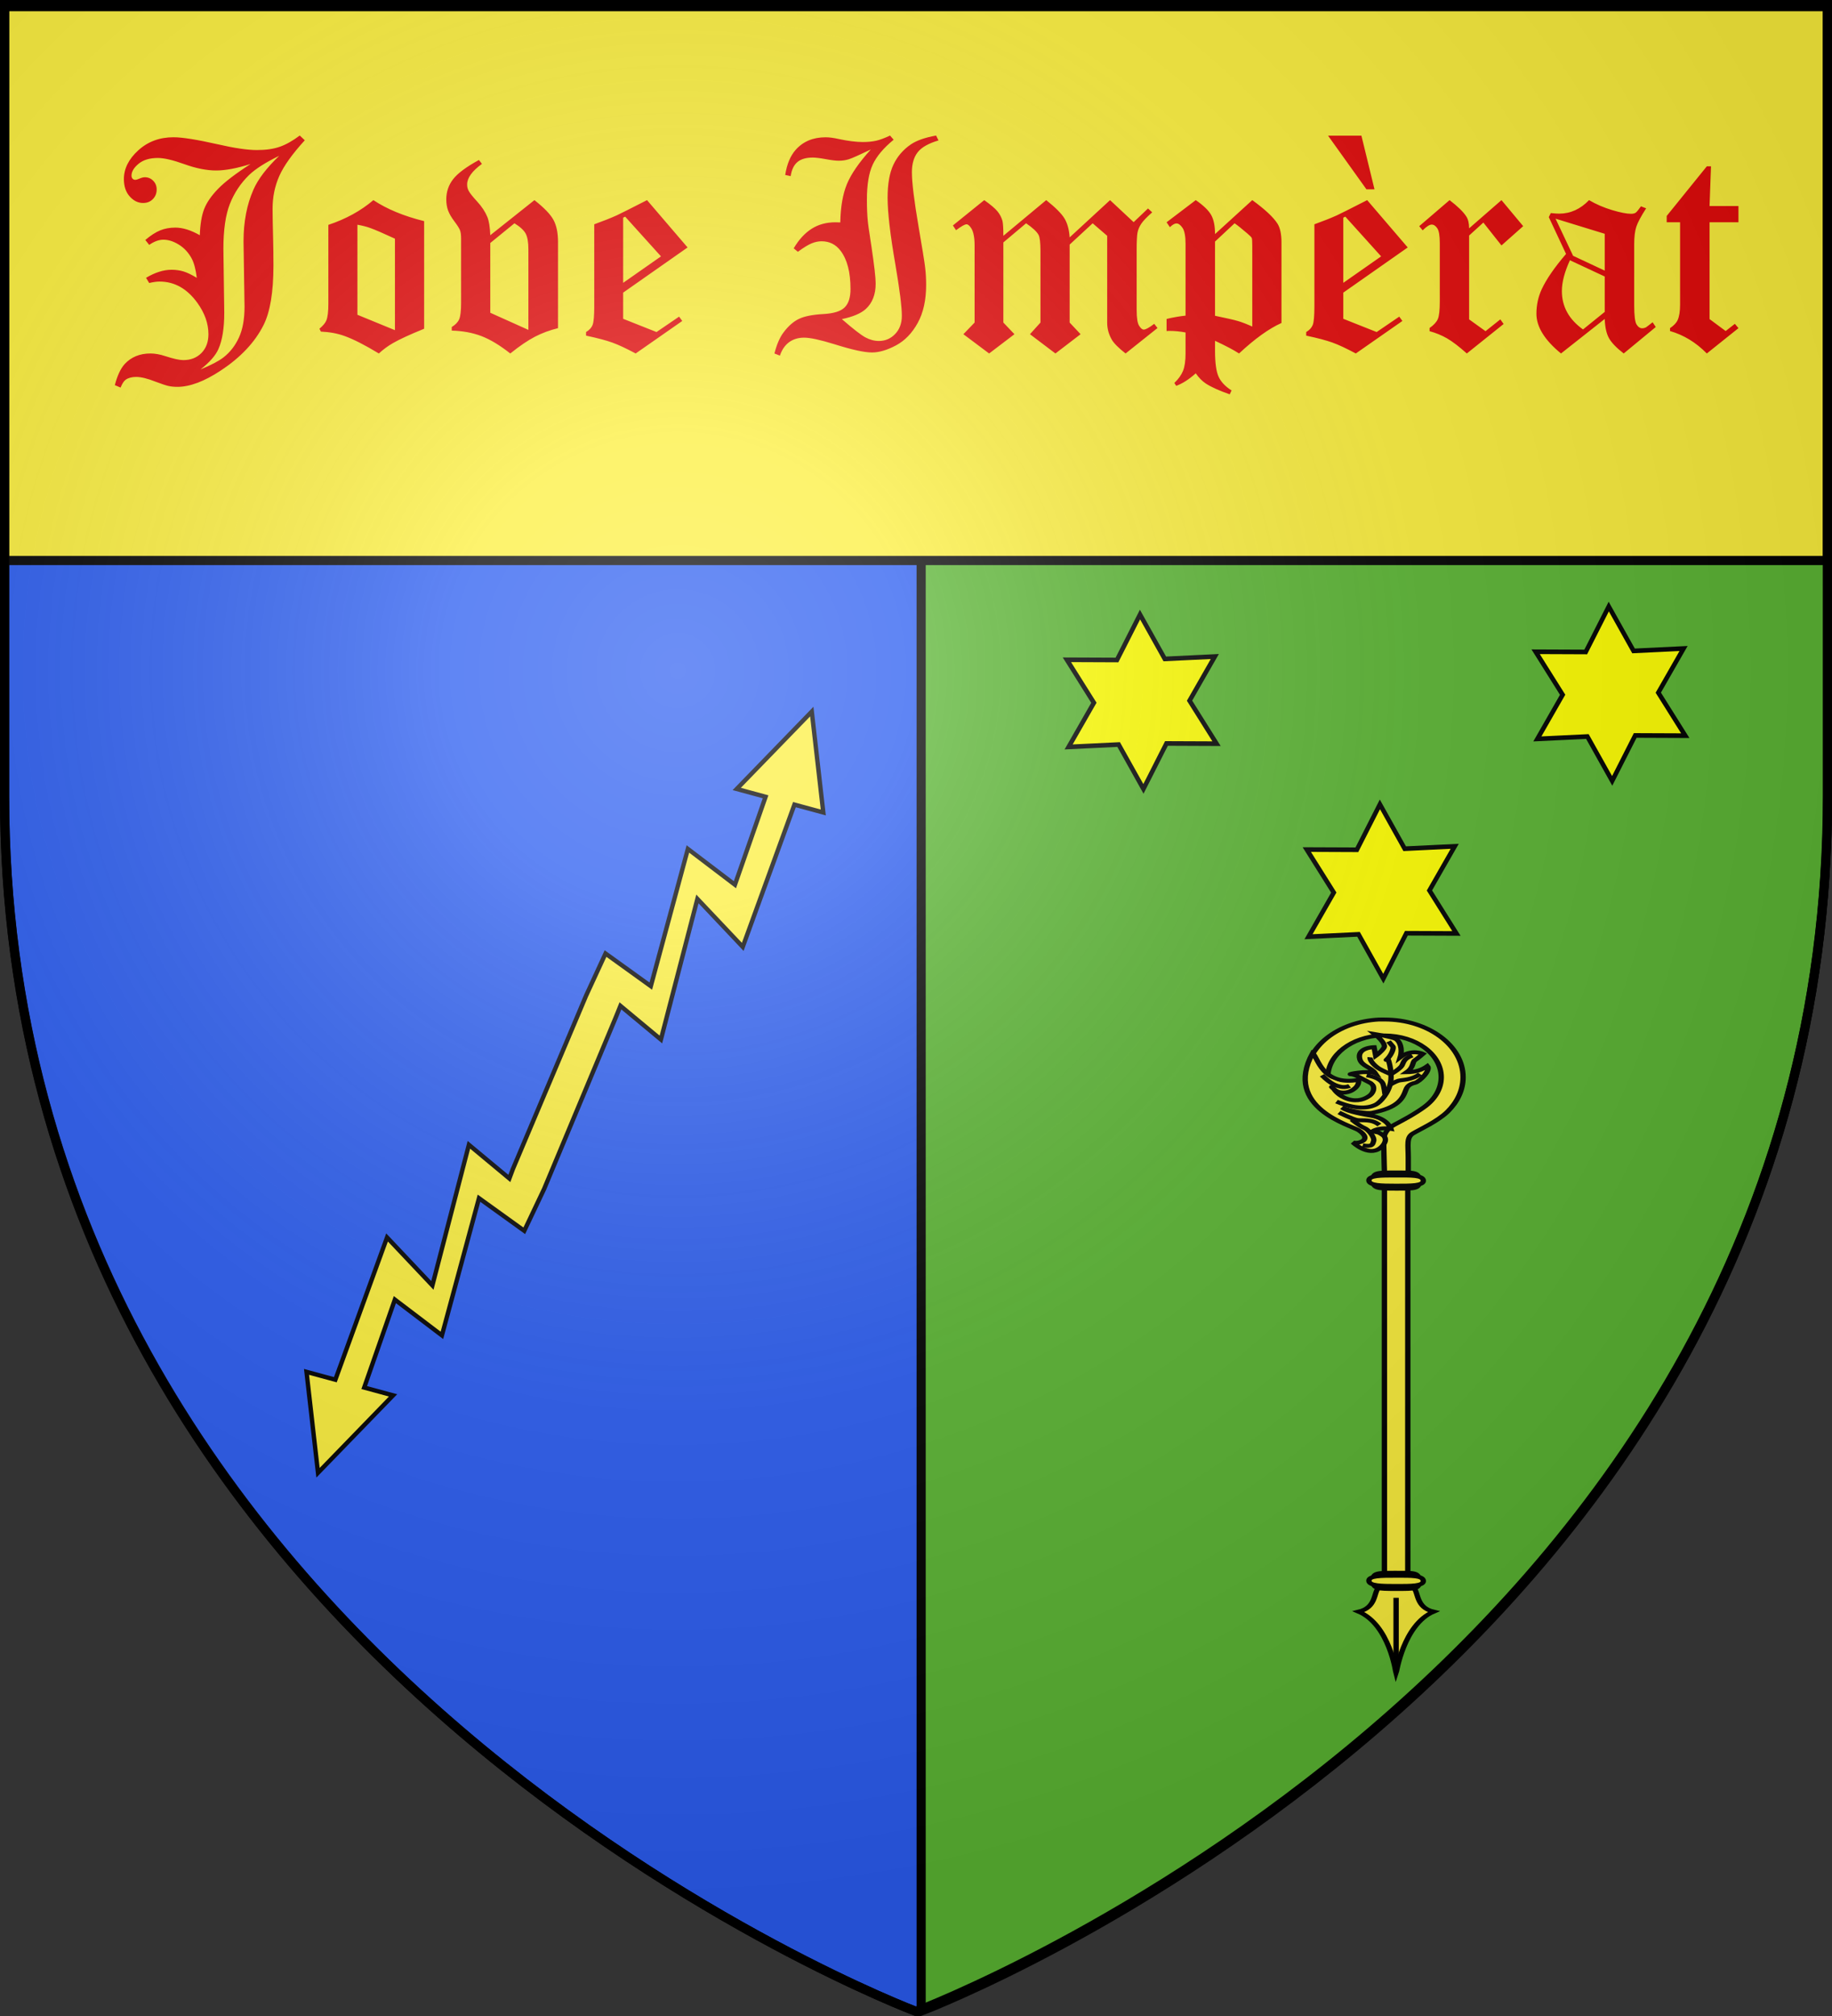 <?xml version="1.0" encoding="UTF-8" standalone="no"?>
<svg
   xmlns:dc="http://purl.org/dc/elements/1.1/"
   xmlns:cc="http://creativecommons.org/ns#"
   xmlns:rdf="http://www.w3.org/1999/02/22-rdf-syntax-ns#"
   xmlns:svg="http://www.w3.org/2000/svg"
   xmlns="http://www.w3.org/2000/svg"
   xmlns:xlink="http://www.w3.org/1999/xlink"
   xmlns:sodipodi="http://sodipodi.sourceforge.net/DTD/sodipodi-0.dtd"
   xmlns:inkscape="http://www.inkscape.org/namespaces/inkscape"
   height="660"
   width="600"
   version="1.0"
   id="svg2"
   sodipodi:version="0.32"
   inkscape:version="0.48.0 r9654"
   sodipodi:docname="Blason_ville_fr_Job_(Puy-de-Dôme).svg"
   inkscape:export-filename="/Users/olivier/Desktop/Blason Rouge/Blason_Vide_3D.png"
   inkscape:export-xdpi="144"
   inkscape:export-ydpi="144"
   inkscape:output_extension="org.inkscape.output.svg.inkscape">
  <rect width="100%" height="100%" fill="#333333" stroke="none"/>
  <sodipodi:namedview
     inkscape:window-height="1014"
     inkscape:window-width="1920"
     inkscape:pageshadow="2"
     inkscape:pageopacity="1"
     guidetolerance="10.0"
     gridtolerance="10.0"
     objecttolerance="10.0"
     borderopacity="1.0"
     bordercolor="#666666"
     pagecolor="#ffffff"
     id="base"
     showgrid="false"
     height="660px"
     inkscape:zoom="2.479871"
     inkscape:cx="300"
     inkscape:cy="491.29871"
     inkscape:window-x="-4"
     inkscape:window-y="-4"
     inkscape:current-layer="layer5"
     inkscape:window-maximized="1" />
  <desc
     id="desc4">Flag of Canton of Valais (Wallis)</desc>
  <defs
     id="defs6">
    <inkscape:perspective
       sodipodi:type="inkscape:persp3d"
       inkscape:vp_x="0 : 330 : 1"
       inkscape:vp_y="0 : 1000 : 0"
       inkscape:vp_z="600 : 330 : 1"
       inkscape:persp3d-origin="300 : 220 : 1"
       id="perspective2491" />
    <linearGradient
       id="linearGradient2893">
      <stop
         style="stop-color:white;stop-opacity:0.314;"
         offset="0"
         id="stop2895" />
      <stop
         id="stop2897"
         offset="0.19"
         style="stop-color:white;stop-opacity:0.251;" />
      <stop
         style="stop-color:#6b6b6b;stop-opacity:0.125;"
         offset="0.6"
         id="stop2901" />
      <stop
         style="stop-color:black;stop-opacity:0.125;"
         offset="1"
         id="stop2899" />
    </linearGradient>
    <linearGradient
       id="linearGradient2885">
      <stop
         id="stop2887"
         offset="0"
         style="stop-color:white;stop-opacity:1;" />
      <stop
         style="stop-color:white;stop-opacity:1;"
         offset="0.229"
         id="stop2891" />
      <stop
         id="stop2889"
         offset="1"
         style="stop-color:black;stop-opacity:1;" />
    </linearGradient>
    <linearGradient
       id="linearGradient2955">
      <stop
         id="stop2867"
         offset="0"
         style="stop-color:#fd0000;stop-opacity:1;" />
      <stop
         style="stop-color:#e77275;stop-opacity:0.659;"
         offset="0.5"
         id="stop2873" />
      <stop
         style="stop-color:black;stop-opacity:0.323;"
         offset="1"
         id="stop2959" />
    </linearGradient>
    <radialGradient
       inkscape:collect="always"
       xlink:href="#linearGradient2955"
       id="radialGradient2961"
       cx="225.524"
       cy="218.901"
       fx="225.524"
       fy="218.901"
       r="300"
       gradientTransform="matrix(-4.167939e-4,2.183,-1.884,-3.599562e-4,615.597,-289.121)"
       gradientUnits="userSpaceOnUse" />
    <polygon
       id="star"
       transform="scale(53,53)"
       points="0,-1 0.588,0.809 -0.951,-0.309 0.951,-0.309 -0.588,0.809 0,-1 " />
    <clipPath
       id="clip">
      <path
         d="M 0,-200 L 0,600 L 300,600 L 300,-200 L 0,-200 z"
         id="path10" />
    </clipPath>
    <radialGradient
       inkscape:collect="always"
       xlink:href="#linearGradient2955"
       id="radialGradient1911"
       gradientUnits="userSpaceOnUse"
       gradientTransform="matrix(-4.167939e-4,2.183,-1.884,-3.599562e-4,615.597,-289.121)"
       cx="225.524"
       cy="218.901"
       fx="225.524"
       fy="218.901"
       r="300" />
    <radialGradient
       inkscape:collect="always"
       xlink:href="#linearGradient2955"
       id="radialGradient2865"
       gradientUnits="userSpaceOnUse"
       gradientTransform="matrix(0,1.749,-1.593,-1.049767e-7,551.788,-191.29)"
       cx="225.524"
       cy="218.901"
       fx="225.524"
       fy="218.901"
       r="300" />
    <radialGradient
       inkscape:collect="always"
       xlink:href="#linearGradient2955"
       id="radialGradient2871"
       gradientUnits="userSpaceOnUse"
       gradientTransform="matrix(0,1.386,-1.323,-5.741131e-8,-158.082,-109.541)"
       cx="225.524"
       cy="218.901"
       fx="225.524"
       fy="218.901"
       r="300" />
    <radialGradient
       inkscape:collect="always"
       xlink:href="#linearGradient2893"
       id="radialGradient3163"
       gradientUnits="userSpaceOnUse"
       gradientTransform="matrix(1.353,0,0,1.349,-77.629,-85.747)"
       cx="221.445"
       cy="226.331"
       fx="221.445"
       fy="226.331"
       r="300" />
    <inkscape:perspective
       id="perspective2628"
       inkscape:persp3d-origin="372.04724 : 350.78739 : 1"
       inkscape:vp_z="744.09448 : 526.18109 : 1"
       inkscape:vp_y="0 : 1000 : 0"
       inkscape:vp_x="0 : 526.18109 : 1"
       sodipodi:type="inkscape:persp3d" />
    <inkscape:perspective
       id="perspective2748"
       inkscape:persp3d-origin="92.5 : 61.666667 : 1"
       inkscape:vp_z="185 : 92.5 : 1"
       inkscape:vp_y="0 : 1000 : 0"
       inkscape:vp_x="0 : 92.5 : 1"
       sodipodi:type="inkscape:persp3d" />
    <radialGradient
       gradientTransform="matrix(0,2.342,-2.291,0,562.913,1323.77)"
       gradientUnits="userSpaceOnUse"
       xlink:href="#linearGradient2955"
       id="radialGradient14758"
       fy="153.928"
       fx="-483.508"
       r="300"
       cy="153.928"
       cx="-483.508" />
    <radialGradient
       gradientTransform="matrix(0,2.342,-2.291,0,562.913,1323.77)"
       gradientUnits="userSpaceOnUse"
       xlink:href="#linearGradient2955"
       id="radialGradient13767"
       fy="153.928"
       fx="-483.508"
       r="300"
       cy="153.928"
       cx="-483.508" />
    <radialGradient
       gradientTransform="matrix(0,2.342,-2.291,0,562.913,1323.77)"
       gradientUnits="userSpaceOnUse"
       xlink:href="#linearGradient2955"
       id="radialGradient1357"
       fy="153.928"
       fx="-483.508"
       r="300"
       cy="153.928"
       cx="-483.508" />
    <radialGradient
       gradientTransform="matrix(-4.167939e-4,2.183,-1.884,-3.599562e-4,1395.597,-309.121)"
       gradientUnits="userSpaceOnUse"
       xlink:href="#linearGradient2955"
       id="radialGradient2866"
       fy="218.901"
       fx="225.524"
       r="300"
       cy="218.901"
       cx="225.524" />
    <clipPath
       id="clipPath2862">
      <path
         id="path2864"
         d="M 0,-200 L 0,600 L 300,600 L 300,-200 L 0,-200 z" />
    </clipPath>
    <polygon
       id="polygon2860"
       transform="scale(53,53)"
       points="0,-1 0.588,0.809 -0.951,-0.309 0.951,-0.309 -0.588,0.809 0,-1 " />
    <radialGradient
       gradientTransform="matrix(-4.167939e-4,2.183,-1.884,-3.599562e-4,615.597,-289.121)"
       gradientUnits="userSpaceOnUse"
       xlink:href="#linearGradient2955"
       id="radialGradient2858"
       fy="218.901"
       fx="225.524"
       r="300"
       cy="218.901"
       cx="225.524" />
    <linearGradient
       id="linearGradient2853">
      <stop
         id="stop2965"
         offset="0"
         style="stop-color:#ffffff;stop-opacity:0" />
      <stop
         id="stop2856"
         offset="1"
         style="stop-color:#000000;stop-opacity:0.646" />
    </linearGradient>
    <inkscape:perspective
       id="perspective2850"
       inkscape:persp3d-origin="75 : 50 : 1"
       inkscape:vp_z="150 : 75 : 1"
       inkscape:vp_y="0 : 1000 : 0"
       inkscape:vp_x="0 : 75 : 1"
       sodipodi:type="inkscape:persp3d" />
    <radialGradient
       gradientTransform="matrix(0,2.342,-2.291,0,562.913,1323.77)"
       gradientUnits="userSpaceOnUse"
       xlink:href="#linearGradient2955"
       id="radialGradient2987"
       fy="153.928"
       fx="-483.508"
       r="300"
       cy="153.928"
       cx="-483.508" />
    <radialGradient
       gradientTransform="matrix(0,2.342,-2.291,0,562.913,1323.77)"
       gradientUnits="userSpaceOnUse"
       xlink:href="#linearGradient2955"
       id="radialGradient2985"
       fy="153.928"
       fx="-483.508"
       r="300"
       cy="153.928"
       cx="-483.508" />
    <radialGradient
       gradientTransform="matrix(0,2.342,-2.291,0,562.913,1323.77)"
       gradientUnits="userSpaceOnUse"
       xlink:href="#linearGradient2955"
       id="radialGradient2983"
       fy="153.928"
       fx="-483.508"
       r="300"
       cy="153.928"
       cx="-483.508" />
    <radialGradient
       gradientTransform="matrix(-4.167939e-4,2.183,-1.884,-3.599562e-4,1395.597,-309.121)"
       gradientUnits="userSpaceOnUse"
       xlink:href="#linearGradient2955"
       id="radialGradient2981"
       fy="218.901"
       fx="225.524"
       r="300"
       cy="218.901"
       cx="225.524" />
    <clipPath
       id="clipPath2977">
      <path
         id="path2979"
         d="M 0,-200 L 0,600 L 300,600 L 300,-200 L 0,-200 z" />
    </clipPath>
    <polygon
       id="polygon2975"
       transform="scale(53,53)"
       points="0,-1 0.588,0.809 -0.951,-0.309 0.951,-0.309 -0.588,0.809 0,-1 " />
    <radialGradient
       gradientTransform="matrix(-4.167939e-4,2.183,-1.884,-3.599562e-4,615.597,-289.121)"
       gradientUnits="userSpaceOnUse"
       xlink:href="#linearGradient2955"
       id="radialGradient2973"
       fy="218.901"
       fx="225.524"
       r="300"
       cy="218.901"
       cx="225.524" />
    <linearGradient
       id="linearGradient2967">
      <stop
         id="stop2969"
         offset="0"
         style="stop-color:#ffffff;stop-opacity:0" />
      <stop
         id="stop2971"
         offset="1"
         style="stop-color:#000000;stop-opacity:0.646" />
    </linearGradient>
    <inkscape:perspective
       id="perspective2964"
       inkscape:persp3d-origin="75 : 50 : 1"
       inkscape:vp_z="150 : 75 : 1"
       inkscape:vp_y="0 : 1000 : 0"
       inkscape:vp_x="0 : 75 : 1"
       sodipodi:type="inkscape:persp3d" />
    <inkscape:perspective
       id="perspective2959"
       inkscape:persp3d-origin="372.04724 : 350.78739 : 1"
       inkscape:vp_z="744.09448 : 526.18109 : 1"
       inkscape:vp_y="0 : 1000 : 0"
       inkscape:vp_x="0 : 526.18109 : 1"
       sodipodi:type="inkscape:persp3d" />
    <radialGradient
       r="300"
       fy="218.901"
       fx="225.524"
       cy="218.901"
       cx="225.524"
       gradientTransform="matrix(0,1.386,-1.323,-5.741131e-8,-158.082,-109.541)"
       gradientUnits="userSpaceOnUse"
       id="radialGradient2871-8"
       xlink:href="#linearGradient2955-3"
       inkscape:collect="always" />
    <radialGradient
       r="300"
       fy="218.901"
       fx="225.524"
       cy="218.901"
       cx="225.524"
       gradientTransform="matrix(0,1.749,-1.593,-1.049767e-7,551.788,-191.29)"
       gradientUnits="userSpaceOnUse"
       id="radialGradient2865-1"
       xlink:href="#linearGradient2955-3"
       inkscape:collect="always" />
    <radialGradient
       r="300"
       fy="218.901"
       fx="225.524"
       cy="218.901"
       cx="225.524"
       gradientTransform="matrix(-4.167939e-4,2.183,-1.884,-3.599562e-4,615.597,-289.121)"
       gradientUnits="userSpaceOnUse"
       id="radialGradient1911-6"
       xlink:href="#linearGradient2955-3"
       inkscape:collect="always" />
    <clipPath
       id="clip-5">
      <path
         id="path10-7"
         d="M 0,-200 L 0,600 L 300,600 L 300,-200 L 0,-200 z " />
    </clipPath>
    <polygon
       points="0,-1 0.588,0.809 -0.951,-0.309 0.951,-0.309 -0.588,0.809 0,-1 "
       transform="scale(53,53)"
       id="star-8" />
    <radialGradient
       gradientUnits="userSpaceOnUse"
       gradientTransform="matrix(-4.167939e-4,2.183,-1.884,-3.599562e-4,615.597,-289.121)"
       r="300"
       fy="218.901"
       fx="225.524"
       cy="218.901"
       cx="225.524"
       id="radialGradient2961-6"
       xlink:href="#linearGradient2955-3"
       inkscape:collect="always" />
    <linearGradient
       id="linearGradient2955-3">
      <stop
         style="stop-color:#fd0000;stop-opacity:1;"
         offset="0"
         id="stop2867-2" />
      <stop
         id="stop2873-2"
         offset="0.5"
         style="stop-color:#e77275;stop-opacity:0.659;" />
      <stop
         id="stop2959-1"
         offset="1"
         style="stop-color:black;stop-opacity:0.323;" />
    </linearGradient>
    <linearGradient
       id="linearGradient2885-6">
      <stop
         style="stop-color:white;stop-opacity:1;"
         offset="0"
         id="stop2887-1" />
      <stop
         id="stop2891-4"
         offset="0.229"
         style="stop-color:white;stop-opacity:1;" />
      <stop
         style="stop-color:black;stop-opacity:1;"
         offset="1"
         id="stop2889-2" />
    </linearGradient>
    <linearGradient
       id="linearGradient2893-1">
      <stop
         id="stop2895-1"
         offset="0"
         style="stop-color:white;stop-opacity:0.314;" />
      <stop
         style="stop-color:white;stop-opacity:0.251;"
         offset="0.19"
         id="stop2897-5" />
      <stop
         id="stop2901-2"
         offset="0.6"
         style="stop-color:#6b6b6b;stop-opacity:0.125;" />
      <stop
         id="stop2899-7"
         offset="1"
         style="stop-color:black;stop-opacity:0.125;" />
    </linearGradient>
    <inkscape:perspective
       id="perspective11117"
       inkscape:persp3d-origin="300 : 220 : 1"
       inkscape:vp_z="600 : 330 : 1"
       inkscape:vp_y="0 : 1000 : 0"
       inkscape:vp_x="0 : 330 : 1"
       sodipodi:type="inkscape:persp3d" />
    <inkscape:perspective
       sodipodi:type="inkscape:persp3d"
       inkscape:vp_x="0 : 0.5 : 1"
       inkscape:vp_y="0 : 1000 : 0"
       inkscape:vp_z="1 : 0.5 : 1"
       inkscape:persp3d-origin="0.5 : 0.33333333 : 1"
       id="perspective7814" />
    <inkscape:perspective
       id="perspective2969"
       inkscape:persp3d-origin="372.04724 : 350.78739 : 1"
       inkscape:vp_z="744.09448 : 526.18109 : 1"
       inkscape:vp_y="0 : 1000 : 0"
       inkscape:vp_x="0 : 526.18109 : 1"
       sodipodi:type="inkscape:persp3d" />
    <radialGradient
       gradientTransform="matrix(0,2.342,-2.291,0,562.913,1323.77)"
       gradientUnits="userSpaceOnUse"
       xlink:href="#linearGradient2955-1"
       id="radialGradient14758-4"
       fy="153.928"
       fx="-483.508"
       r="300"
       cy="153.928"
       cx="-483.508" />
    <radialGradient
       gradientTransform="matrix(0,2.342,-2.291,0,562.913,1323.77)"
       gradientUnits="userSpaceOnUse"
       xlink:href="#linearGradient2955-1"
       id="radialGradient13767-7"
       fy="153.928"
       fx="-483.508"
       r="300"
       cy="153.928"
       cx="-483.508" />
    <radialGradient
       gradientTransform="matrix(0,2.342,-2.291,0,562.913,1323.77)"
       gradientUnits="userSpaceOnUse"
       xlink:href="#linearGradient2955-1"
       id="radialGradient1357-8"
       fy="153.928"
       fx="-483.508"
       r="300"
       cy="153.928"
       cx="-483.508" />
    <radialGradient
       gradientTransform="matrix(-4.167939e-4,2.183,-1.884,-3.599562e-4,1395.597,-309.121)"
       gradientUnits="userSpaceOnUse"
       xlink:href="#linearGradient2955-1"
       id="radialGradient1911-3"
       fy="218.901"
       fx="225.524"
       r="300"
       cy="218.901"
       cx="225.524" />
    <clipPath
       id="clip-1">
      <path
         id="path10-1"
         d="M 0,-200 L 0,600 L 300,600 L 300,-200 L 0,-200 z " />
    </clipPath>
    <polygon
       id="star-4"
       transform="scale(53,53)"
       points="0,-1 0.588,0.809 -0.951,-0.309 0.951,-0.309 -0.588,0.809 0,-1 " />
    <radialGradient
       gradientTransform="matrix(-4.167939e-4,2.183,-1.884,-3.599562e-4,615.597,-289.121)"
       gradientUnits="userSpaceOnUse"
       xlink:href="#linearGradient2955-1"
       id="radialGradient2961-3"
       fy="218.901"
       fx="225.524"
       r="300"
       cy="218.901"
       cx="225.524" />
    <linearGradient
       id="linearGradient2955-1">
      <stop
         id="stop2965-2"
         offset="0"
         style="stop-color:#ffffff;stop-opacity:0" />
      <stop
         id="stop2959-3"
         offset="1"
         style="stop-color:#000000;stop-opacity:0.646" />
    </linearGradient>
    <radialGradient
       r="300"
       fy="218.901"
       fx="225.524"
       cy="218.901"
       cx="225.524"
       gradientTransform="matrix(0,1.386,-1.323,-5.741131e-8,-158.082,-109.541)"
       gradientUnits="userSpaceOnUse"
       id="radialGradient2871-2"
       xlink:href="#linearGradient2955-7"
       inkscape:collect="always" />
    <radialGradient
       r="300"
       fy="218.901"
       fx="225.524"
       cy="218.901"
       cx="225.524"
       gradientTransform="matrix(0,1.749,-1.593,-1.049767e-7,551.788,-191.29)"
       gradientUnits="userSpaceOnUse"
       id="radialGradient2865-0"
       xlink:href="#linearGradient2955-7"
       inkscape:collect="always" />
    <radialGradient
       r="300"
       fy="218.901"
       fx="225.524"
       cy="218.901"
       cx="225.524"
       gradientTransform="matrix(-4.167939e-4,2.183,-1.884,-3.599562e-4,615.597,-289.121)"
       gradientUnits="userSpaceOnUse"
       id="radialGradient1911-65"
       xlink:href="#linearGradient2955-7"
       inkscape:collect="always" />
    <clipPath
       id="clip-19">
      <path
         id="path10-8"
         d="M 0,-200 L 0,600 L 300,600 L 300,-200 L 0,-200 z " />
    </clipPath>
    <polygon
       points="0,-1 0.588,0.809 -0.951,-0.309 0.951,-0.309 -0.588,0.809 0,-1 "
       transform="scale(53,53)"
       id="star-3" />
    <radialGradient
       gradientUnits="userSpaceOnUse"
       gradientTransform="matrix(-4.167939e-4,2.183,-1.884,-3.599562e-4,615.597,-289.121)"
       r="300"
       fy="218.901"
       fx="225.524"
       cy="218.901"
       cx="225.524"
       id="radialGradient2961-9"
       xlink:href="#linearGradient2955-7"
       inkscape:collect="always" />
    <linearGradient
       id="linearGradient2955-7">
      <stop
         style="stop-color:#fd0000;stop-opacity:1;"
         offset="0"
         id="stop2867-4" />
      <stop
         id="stop2873-27"
         offset="0.5"
         style="stop-color:#e77275;stop-opacity:0.659;" />
      <stop
         id="stop2959-7"
         offset="1"
         style="stop-color:black;stop-opacity:0.323;" />
    </linearGradient>
    <linearGradient
       id="linearGradient2885-4">
      <stop
         style="stop-color:white;stop-opacity:1;"
         offset="0"
         id="stop2887-11" />
      <stop
         id="stop2891-3"
         offset="0.229"
         style="stop-color:white;stop-opacity:1;" />
      <stop
         style="stop-color:black;stop-opacity:1;"
         offset="1"
         id="stop2889-8" />
    </linearGradient>
    <linearGradient
       id="linearGradient2893-4">
      <stop
         id="stop2895-3"
         offset="0"
         style="stop-color:white;stop-opacity:0.314;" />
      <stop
         style="stop-color:white;stop-opacity:0.251;"
         offset="0.19"
         id="stop2897-1" />
      <stop
         id="stop2901-23"
         offset="0.6"
         style="stop-color:#6b6b6b;stop-opacity:0.125;" />
      <stop
         id="stop2899-3"
         offset="1"
         style="stop-color:black;stop-opacity:0.125;" />
    </linearGradient>
    <inkscape:perspective
       id="perspective11117-5"
       inkscape:persp3d-origin="300 : 220 : 1"
       inkscape:vp_z="600 : 330 : 1"
       inkscape:vp_y="0 : 1000 : 0"
       inkscape:vp_x="0 : 330 : 1"
       sodipodi:type="inkscape:persp3d" />
    <linearGradient
       id="linearGradient2531">
      <stop
         style="stop-color: white; stop-opacity: 0.314;"
         offset="0"
         id="stop2533" />
      <stop
         style="stop-color: white; stop-opacity: 0.251;"
         offset="0.19"
         id="stop2535" />
      <stop
         style="stop-color: rgb(107, 107, 107); stop-opacity: 0.125;"
         offset="0.6"
         id="stop2537" />
      <stop
         style="stop-color: black; stop-opacity: 0.125;"
         offset="1"
         id="stop2539" />
    </linearGradient>
    <linearGradient
       id="linearGradient2541">
      <stop
         style="stop-color: white; stop-opacity: 1;"
         offset="0"
         id="stop2543" />
      <stop
         style="stop-color: white; stop-opacity: 1;"
         offset="0.229"
         id="stop2545" />
      <stop
         style="stop-color: black; stop-opacity: 1;"
         offset="1"
         id="stop2547" />
    </linearGradient>
    <linearGradient
       id="linearGradient2549">
      <stop
         style="stop-color: rgb(253, 0, 0); stop-opacity: 1;"
         offset="0"
         id="stop2551" />
      <stop
         style="stop-color: rgb(231, 114, 117); stop-opacity: 0.659;"
         offset="0.5"
         id="stop2553" />
      <stop
         style="stop-color: black; stop-opacity: 0.323;"
         offset="1"
         id="stop2555" />
    </linearGradient>
    <radialGradient
       cx="225.524"
       cy="218.901"
       r="300"
       fx="225.524"
       fy="218.901"
       id="radialGradient2557"
       xlink:href="#linearGradient2955-34"
       gradientUnits="userSpaceOnUse"
       gradientTransform="matrix(-4.16794e-4,2.183,-1.884,-3.59956e-4,615.597,-289.121)" />
    <polygon
       points="-0.951,-0.309 0.951,-0.309 -0.588,0.809 0,-1 0,-1 0.588,0.809 "
       transform="scale(53,53)"
       id="polygon2559" />
    <clipPath
       id="clipPath2561">
      <path
         inkscape:connector-curvature="0"
         d="m 0,-200 0,800 300,0 0,-800 -300,0 z"
         id="path2563" />
    </clipPath>
    <radialGradient
       cx="225.524"
       cy="218.901"
       r="300"
       fx="225.524"
       fy="218.901"
       id="radialGradient2565"
       xlink:href="#linearGradient2955-34"
       gradientUnits="userSpaceOnUse"
       gradientTransform="matrix(-4.16794e-4,2.183,-1.884,-3.59956e-4,615.597,-289.121)" />
    <radialGradient
       cx="225.524"
       cy="218.901"
       r="300"
       fx="225.524"
       fy="218.901"
       id="radialGradient2567"
       xlink:href="#linearGradient2955-34"
       gradientUnits="userSpaceOnUse"
       gradientTransform="matrix(0,1.749,-1.593,-1.04977e-7,551.788,-191.29)" />
    <radialGradient
       cx="225.524"
       cy="218.901"
       r="300"
       fx="225.524"
       fy="218.901"
       id="radialGradient2569"
       xlink:href="#linearGradient2955-34"
       gradientUnits="userSpaceOnUse"
       gradientTransform="matrix(0,1.386,-1.323,-5.74113e-8,-158.082,-109.541)" />
    <linearGradient
       id="linearGradient2335">
      <stop
         style="stop-color: white; stop-opacity: 0.314;"
         offset="0"
         id="stop2337" />
      <stop
         id="stop2339"
         offset="0.19"
         style="stop-color: white; stop-opacity: 0.251;" />
      <stop
         style="stop-color: rgb(107, 107, 107); stop-opacity: 0.125;"
         offset="0.6"
         id="stop2341" />
      <stop
         style="stop-color: black; stop-opacity: 0.125;"
         offset="1"
         id="stop2343" />
    </linearGradient>
    <linearGradient
       id="linearGradient2345">
      <stop
         id="stop2347"
         offset="0"
         style="stop-color: white; stop-opacity: 1;" />
      <stop
         style="stop-color: white; stop-opacity: 1;"
         offset="0.229"
         id="stop2349" />
      <stop
         id="stop2351"
         offset="1"
         style="stop-color: black; stop-opacity: 1;" />
    </linearGradient>
    <linearGradient
       id="linearGradient2353">
      <stop
         id="stop2355"
         offset="0"
         style="stop-color: rgb(253, 0, 0); stop-opacity: 1;" />
      <stop
         style="stop-color: rgb(231, 114, 117); stop-opacity: 0.659;"
         offset="0.5"
         id="stop2357" />
      <stop
         style="stop-color: black; stop-opacity: 0.323;"
         offset="1"
         id="stop2359" />
    </linearGradient>
    <radialGradient
       inkscape:collect="always"
       xlink:href="#linearGradient2955-34"
       id="radialGradient2361"
       cx="225.524"
       cy="218.901"
       fx="225.524"
       fy="218.901"
       r="300"
       gradientTransform="matrix(-4.16794e-4,2.183,-1.884,-3.59956e-4,615.597,-289.121)"
       gradientUnits="userSpaceOnUse" />
    <polygon
       id="polygon2363"
       transform="scale(53,53)"
       points="-0.951,-0.309 0.951,-0.309 -0.588,0.809 0,-1 0,-1 0.588,0.809 " />
    <clipPath
       id="clipPath2365">
      <path
         inkscape:connector-curvature="0"
         d="m 0,-200 0,800 300,0 0,-800 -300,0 z"
         id="path2367" />
    </clipPath>
    <radialGradient
       inkscape:collect="always"
       xlink:href="#linearGradient2955-34"
       id="radialGradient2369"
       gradientUnits="userSpaceOnUse"
       gradientTransform="matrix(-4.16794e-4,2.183,-1.884,-3.59956e-4,615.597,-289.121)"
       cx="225.524"
       cy="218.901"
       fx="225.524"
       fy="218.901"
       r="300" />
    <radialGradient
       inkscape:collect="always"
       xlink:href="#linearGradient2955-34"
       id="radialGradient2371"
       gradientUnits="userSpaceOnUse"
       gradientTransform="matrix(0,1.749,-1.593,-1.04977e-7,551.788,-191.29)"
       cx="225.524"
       cy="218.901"
       fx="225.524"
       fy="218.901"
       r="300" />
    <radialGradient
       inkscape:collect="always"
       xlink:href="#linearGradient2955-34"
       id="radialGradient2373"
       gradientUnits="userSpaceOnUse"
       gradientTransform="matrix(0,1.386,-1.323,-5.74113e-8,-158.082,-109.541)"
       cx="225.524"
       cy="218.901"
       fx="225.524"
       fy="218.901"
       r="300" />
    <radialGradient
       inkscape:collect="always"
       xlink:href="#linearGradient2893-5"
       id="radialGradient2375"
       gradientUnits="userSpaceOnUse"
       gradientTransform="matrix(1.353,0,0,1.349,-77.629,-85.747)"
       cx="221.445"
       cy="226.331"
       fx="221.445"
       fy="226.331"
       r="300" />
    <radialGradient
       r="300"
       fy="226.331"
       fx="221.445"
       cy="226.331"
       cx="221.445"
       gradientTransform="matrix(1.353,0,0,1.349,-77.629,-85.747)"
       gradientUnits="userSpaceOnUse"
       id="radialGradient3163-9"
       xlink:href="#linearGradient2893-5"
       inkscape:collect="always" />
    <radialGradient
       r="300"
       fy="218.901"
       fx="225.524"
       cy="218.901"
       cx="225.524"
       gradientTransform="matrix(0,1.386,-1.323,-5.74113e-8,-158.082,-109.541)"
       gradientUnits="userSpaceOnUse"
       id="radialGradient2871-82"
       xlink:href="#linearGradient2955-34"
       inkscape:collect="always" />
    <radialGradient
       r="300"
       fy="218.901"
       fx="225.524"
       cy="218.901"
       cx="225.524"
       gradientTransform="matrix(0,1.749,-1.593,-1.04977e-7,551.788,-191.29)"
       gradientUnits="userSpaceOnUse"
       id="radialGradient2865-8"
       xlink:href="#linearGradient2955-34"
       inkscape:collect="always" />
    <radialGradient
       r="300"
       fy="218.901"
       fx="225.524"
       cy="218.901"
       cx="225.524"
       gradientTransform="matrix(-4.16794e-4,2.183,-1.884,-3.59956e-4,615.597,-289.121)"
       gradientUnits="userSpaceOnUse"
       id="radialGradient1911-37"
       xlink:href="#linearGradient2955-34"
       inkscape:collect="always" />
    <clipPath
       id="clip-9">
      <path
         inkscape:connector-curvature="0"
         id="path10-6"
         d="m 0,-200 0,800 300,0 0,-800 -300,0 z" />
    </clipPath>
    <polygon
       points="-0.951,-0.309 0.951,-0.309 -0.588,0.809 0,-1 0,-1 0.588,0.809 "
       transform="scale(53,53)"
       id="star-84" />
    <radialGradient
       gradientUnits="userSpaceOnUse"
       gradientTransform="matrix(-4.16794e-4,2.183,-1.884,-3.59956e-4,615.597,-289.121)"
       r="300"
       fy="218.901"
       fx="225.524"
       cy="218.901"
       cx="225.524"
       id="radialGradient2961-61"
       xlink:href="#linearGradient2955-34"
       inkscape:collect="always" />
    <linearGradient
       id="linearGradient2955-34">
      <stop
         style="stop-color: rgb(253, 0, 0); stop-opacity: 1;"
         offset="0"
         id="stop2867-46" />
      <stop
         id="stop2873-0"
         offset="0.5"
         style="stop-color: rgb(231, 114, 117); stop-opacity: 0.659;" />
      <stop
         id="stop2959-6"
         offset="1"
         style="stop-color: black; stop-opacity: 0.323;" />
    </linearGradient>
    <linearGradient
       id="linearGradient2885-61">
      <stop
         style="stop-color: white; stop-opacity: 1;"
         offset="0"
         id="stop2887-3" />
      <stop
         id="stop2891-8"
         offset="0.229"
         style="stop-color: white; stop-opacity: 1;" />
      <stop
         style="stop-color: black; stop-opacity: 1;"
         offset="1"
         id="stop2889-9" />
    </linearGradient>
    <linearGradient
       id="linearGradient2893-5">
      <stop
         id="stop2895-0"
         offset="0"
         style="stop-color: white; stop-opacity: 0.314;" />
      <stop
         style="stop-color: white; stop-opacity: 0.251;"
         offset="0.19"
         id="stop2897-9" />
      <stop
         id="stop2901-0"
         offset="0.6"
         style="stop-color: rgb(107, 107, 107); stop-opacity: 0.125;" />
      <stop
         id="stop2899-0"
         offset="1"
         style="stop-color: black; stop-opacity: 0.125;" />
    </linearGradient>
    <inkscape:perspective
       id="perspective12476"
       inkscape:persp3d-origin="300 : 220 : 1"
       inkscape:vp_z="600 : 330 : 1"
       inkscape:vp_y="0 : 1000 : 0"
       inkscape:vp_x="0 : 330 : 1"
       sodipodi:type="inkscape:persp3d" />
    <inkscape:perspective
       id="perspective2908"
       inkscape:persp3d-origin="372.04724 : 350.78739 : 1"
       inkscape:vp_z="744.09448 : 526.18109 : 1"
       inkscape:vp_y="0 : 1000 : 0"
       inkscape:vp_x="0 : 526.18109 : 1"
       sodipodi:type="inkscape:persp3d" />
  </defs>
  <g
     inkscape:groupmode="layer"
     id="layer3"
     inkscape:label="Fond écu"
     style="display:inline">
    <path
       id="path2855"
       style="opacity:0.99;fill:#2b5df2;fill-opacity:1;fill-rule:evenodd;stroke:#000000;stroke-width:3.002;stroke-miterlimit:4;stroke-opacity:1;stroke-dasharray:none"
       d="m 300,658.499 c 0,0 298.499,-112.436 298.499,-398.181 0,-285.745 0,-258.818 0,-258.818 l -596.998,0 0,258.818 C 1.501,546.063 300,658.499 300,658.499 z"
       sodipodi:nodetypes="cccccc"
       inkscape:connector-curvature="0" />
  </g>
  <g
     inkscape:groupmode="layer"
     id="layer5"
     inkscape:label="parti">
    <g
       style="fill:#5ab532;stroke:#000000;stroke-width:3.005;stroke-miterlimit:4;stroke-opacity:1;stroke-dasharray:none;display:inline"
       id="g2632"
       inkscape:label="Calque 1"
       transform="matrix(-0.995,0,0,1.001,796.957,-177.217)">
      <path
         id="path2510"
         d="m 199.384,178.518 0,258.562 c -1e-5,284.76 296.936,397.144 298.375,397.688 l 0,-656.25 -298.375,0 z"
         style="fill:#5ab532;fill-opacity:1;fill-rule:evenodd;stroke:#000000;stroke-width:3.005;stroke-linecap:butt;stroke-linejoin:miter;stroke-miterlimit:4;stroke-opacity:1;stroke-dasharray:none;display:inline"
         inkscape:connector-curvature="0" />
    </g>
    <rect
       y="1.5"
       x="1.5"
       height="182"
       width="597"
       id="rect2230"
       style="fill:#fcef3c;fill-opacity:1;fill-rule:nonzero;stroke:#000000;stroke-width:3;stroke-miterlimit:4;stroke-opacity:1;stroke-dasharray:none;display:inline" />
    <path
       style="fill:#fcef3c;fill-rule:evenodd;stroke:#000000;stroke-width:1.428;stroke-linecap:butt;stroke-linejoin:miter;stroke-miterlimit:4;stroke-opacity:1;stroke-dasharray:none;display:inline"
       d="m 178.195,389.264 -6.493,13.675 -14.829,-10.67 -12.142,44.907 -15.409,-11.705 -10.04,28.784 9.448,2.566 -24.578,25.331 -3.768,-33.029 9.448,2.566 16.93,-46.572 14.847,15.702 11.957,-46.028 13.254,11.018 1.132,-3.038 24.007,-56.832 6.358,-13.769 14.829,10.67 12.142,-44.907 15.409,11.705 10.04,-28.784 -9.448,-2.566 24.578,-25.331 3.768,33.029 -9.448,-2.566 -16.93,46.572 -14.847,-15.702 -11.957,46.028 -13.254,-11.018 -1.45,3.584 z"
       id="path27763-7"
       inkscape:connector-curvature="0" />
    <g
       id="layer1-3"
       transform="matrix(1.297,0,0,0.953,427.231,333.623)"
       style="fill:#fcef3c;stroke:#000000;stroke-width:1.349;stroke-miterlimit:4;stroke-opacity:1;stroke-dasharray:none">
      <g
         id="g21688"
         transform="matrix(0.991,0,0,0.991,96.886,-3.225)"
         style="fill:#fcef3c;stroke:#000000;stroke-width:1.361;stroke-miterlimit:4;stroke-opacity:1;stroke-dasharray:none">
        <path
           id="path12604"
           style="fill:#fcef3c;fill-opacity:1;fill-rule:nonzero;stroke:#000000;stroke-width:1.361;stroke-miterlimit:4;stroke-opacity:1;stroke-dasharray:none"
           d="m -78.761,3.41 c -10.387,0.718 -18.594,9.425 -18.594,20 0,1.726 0.214,3.403 0.625,5 l 5.781,0 c -0.568,-1.549 -0.875,-3.253 -0.875,-5 -3e-6,-7.738 6.082,-14.081 13.719,-14.469 0.246,-0.013 0.501,0 0.75,0 7.982,-1e-7 14.438,6.481 14.438,14.469 10e-7,3.994 -1.614,7.611 -4.225,10.23 -2.612,2.619 -5.709,4.789 -7.685,6.224 -1.996,1.449 -2.776,3.453 -2.766,5.531 0.009,2.078 0.271,14.64 0.271,14.64 l 6,0 c 0,0 0,-4.391 0,-8.781 0,-4.391 -0.507,-6.958 1.173,-8.33 1.735,-1.417 6.365,-4.262 8.846,-7.59 2.481,-3.328 3.95,-7.454 3.95,-11.924 0,-11.044 -8.963,-20 -20,-20 -0.302,0 -0.608,-0.013 -0.906,0 -0.083,0.004 -0.167,-0.005 -0.25,0 -0.082,0.005 -0.168,-0.006 -0.25,0 z"
           inkscape:connector-curvature="0" />
        <g
           id="g17018"
           style="fill:#fcef3c;fill-opacity:1;stroke:#000000;stroke-width:1.361;stroke-miterlimit:4;stroke-opacity:1;stroke-dasharray:none"
           transform="translate(0.271,-0.09)">
          <path
             id="path11679"
             style="fill:#fcef3c;fill-opacity:1;fill-rule:evenodd;stroke:#000000;stroke-width:1.361;stroke-linecap:butt;stroke-linejoin:miter;stroke-miterlimit:4;stroke-opacity:1;stroke-dasharray:none"
             d="m -84.22,41.896 c 1.836,1.65 2.021,3.131 0.741,3.918 -1.28,0.787 -2.221,0.278 -2.221,0.278 0,0 3.874,5.041 6.895,2.02 1.126,-1.126 2.097,-3.27 0.678,-4.596 -1.419,-1.326 -1.269,-0.685 -2.545,-1.311 2.062,-1.529 4.658,-0.833 4.658,-0.833 0,0 -0.765,-3.483 -5.015,-4.514 -1.529,-0.371 -5.955,-1.312 -7.423,-2.827 2.412,1.463 6.522,2.096 7.61,1.804 6.611,-1.771 7.788,-4.75 8.652,-7.975 0.389,-1.451 1.126,-2.021 2.329,-2.422 1.203,-0.401 4.085,-4.425 3.16,-5.813 -1.377,1.319 -2.957,2.116 -5.304,2.146 1.895,-1.775 1.348,-3.456 2.135,-4.181 0.787,-0.725 2.014,-2.178 2.014,-2.178 0,0 -2.821,-1.862 -5.783,1.166 0.648,-2.838 -0.047,-5.7 -1.266,-6.425 -1.219,-0.725 -5.214,-1.604 -5.214,-1.604 0,0 3.039,3.254 2.345,4.72 -0.694,1.465 -2.106,2.811 -2.106,2.811 l -0.424,-2.996 c 0,0 -4.472,0.096 -3.64,4.155 0.499,2.434 2.934,2.786 3.981,4.908 -2.021,-1.126 -7.365,0.352 -6.239,0.337 1.126,-0.016 3.307,1.953 4.803,2.893 1.496,0.941 1.115,3.337 0.005,4.478 -1.11,1.141 -3.043,2.293 -5.557,1.229 -2.514,-1.064 -3.563,-3.439 -3.563,-3.439 0,0 -1.342,-1.712 0,0 1.342,1.712 3.424,1.326 4.566,0.431 1.141,-0.895 1.873,-2.158 1.694,-3.66 -9.363,2.253 -10.336,-7.888 -11.711,-9.234 -7.58,18.898 9.91,25.064 11.745,26.714 z"
             inkscape:connector-curvature="0" />
          <g
             id="g17008"
             style="fill:#fcef3c;fill-opacity:1;stroke:#000000;stroke-width:1.361;stroke-miterlimit:4;stroke-opacity:1;stroke-dasharray:none">
            <path
               id="path15234"
               style="fill:none;stroke:#000000;stroke-width:1.361;stroke-linecap:butt;stroke-linejoin:miter;stroke-miterlimit:4;stroke-opacity:1;stroke-dasharray:none"
               d="m -89.88,31.945 c 6.046,3.429 9.114,1.715 10.107,0.993 0.993,-0.722 3.249,-3.88 3.7,-7.851 0.451,-3.971 -0.722,-8.122 -0.722,-8.122 0,0 -0.902,1.263 0,0 0.902,-1.263 1.624,-3.61 1.263,-4.151 -0.361,-0.541 -1.083,-1.715 -1.083,-1.715"
               inkscape:connector-curvature="0" />
            <path
               id="path15236"
               style="fill:#fcef3c;fill-opacity:1;fill-rule:evenodd;stroke:#000000;stroke-width:1.361;stroke-linecap:butt;stroke-linejoin:miter;stroke-miterlimit:4;stroke-opacity:1;stroke-dasharray:none"
               d="m -81.307,16.604 c -0.18,1.263 1.444,3.249 2.346,3.971 0.902,0.722 2.617,1.715 2.617,1.715"
               inkscape:connector-curvature="0" />
            <path
               id="path15238"
               style="fill:#fcef3c;fill-opacity:1;fill-rule:evenodd;stroke:#000000;stroke-width:1.361;stroke-linecap:butt;stroke-linejoin:miter;stroke-miterlimit:4;stroke-opacity:1;stroke-dasharray:none"
               d="m -70.568,15.973 c -2.166,1.083 -2.166,2.256 -2.617,3.429 -0.451,1.173 -2.617,2.888 -2.617,2.888"
               inkscape:connector-curvature="0" />
            <path
               id="path15240"
               style="fill:#fcef3c;fill-opacity:1;fill-rule:evenodd;stroke:#000000;stroke-width:1.361;stroke-linecap:butt;stroke-linejoin:miter;stroke-miterlimit:4;stroke-opacity:1;stroke-dasharray:none"
               d="m -68.61,22.38 c -2.093,2.166 -4.662,1.985 -5.518,2.346 -0.856,0.361 -2.188,1.444 -2.188,1.444"
               inkscape:connector-curvature="0" />
            <path
               id="path15242"
               style="fill:#fcef3c;fill-opacity:1;fill-rule:evenodd;stroke:#000000;stroke-width:1.361;stroke-linecap:butt;stroke-linejoin:miter;stroke-miterlimit:4;stroke-opacity:1;stroke-dasharray:none"
               d="m -82.209,22.831 c 2.978,0.722 3.88,2.076 4.151,2.888 0.271,0.812 0.541,3.7 0.541,3.7"
               inkscape:connector-curvature="0" />
            <path
               id="path16124"
               style="fill:#fcef3c;fill-opacity:1;fill-rule:evenodd;stroke:#000000;stroke-width:1.361;stroke-linecap:butt;stroke-linejoin:miter;stroke-miterlimit:4;stroke-opacity:1;stroke-dasharray:none"
               d="m -93.579,22.831 c 2.346,3.158 3.61,3.61 4.783,3.971 1.173,0.361 2.256,-0.271 2.256,-0.271"
               inkscape:connector-curvature="0" />
            <path
               id="path16126"
               style="fill:#fcef3c;fill-opacity:1;fill-rule:evenodd;stroke:#000000;stroke-width:1.361;stroke-linecap:butt;stroke-linejoin:miter;stroke-miterlimit:4;stroke-opacity:1;stroke-dasharray:none"
               d="m -78.96,40.067 c -1.895,-2.166 -4.332,-1.444 -5.595,-1.715 -1.263,-0.271 -4.693,-2.617 -4.693,-2.617"
               inkscape:connector-curvature="0" />
            <path
               id="path16128"
               style="fill:none;stroke:#000000;stroke-width:1.361;stroke-linecap:butt;stroke-linejoin:miter;stroke-miterlimit:4;stroke-opacity:1;stroke-dasharray:none"
               d="m -83.202,47.106 c 2.527,0.632 2.527,-0.361 2.797,-1.534 0.271,-1.173 -1.263,-3.88 -2.436,-4.512 -1.173,-0.632 -3.158,-2.888 -3.158,-2.888"
               inkscape:connector-curvature="0" />
          </g>
        </g>
        <g
           id="g21648"
           style="fill:#fcef3c;fill-opacity:1;stroke:#000000;stroke-width:1.361;stroke-miterlimit:4;stroke-opacity:1;stroke-dasharray:none"
           transform="translate(0.469,-2)">
          <path
             id="path19895"
             style="fill:#fcef3c;fill-opacity:1;fill-rule:evenodd;stroke:#000000;stroke-width:1.361;stroke-linecap:butt;stroke-linejoin:miter;stroke-miterlimit:4;stroke-opacity:1;stroke-dasharray:none"
             d="m -79.372,202.367 c -1.263,1.805 -0.55,6.869 -5.062,8.312 7.908,4.566 9.498,21.244 9.531,21.406 0.044,-0.164 1.908,-16.987 9.562,-21.406 -4.512,-1.444 -3.799,-6.508 -5.062,-8.312 -0.194,-4.094 -3.723,-3.406 -4.844,-3.406 -1.121,0 -4.125,-0.196 -4.125,3.406 z"
             inkscape:connector-curvature="0" />
          <path
             id="path20773"
             style="fill:#fcef3c;fill-opacity:1;fill-rule:evenodd;stroke:#000000;stroke-width:1.361;stroke-linecap:butt;stroke-linejoin:miter;stroke-miterlimit:4;stroke-opacity:1;stroke-dasharray:none"
             d="m -74.888,229.222 0,-23.347"
             inkscape:connector-curvature="0" />
        </g>
        <rect
           id="rect17044"
           style="fill:#fcef3c;fill-opacity:1;fill-rule:nonzero;stroke:#000000;stroke-width:1.361;stroke-miterlimit:4;stroke-opacity:1;stroke-dasharray:none"
           y="60.032"
           x="-77.397"
           height="137.122"
           width="5.956" />
        <g
           id="g18799"
           style="fill:#fcef3c;fill-opacity:1;stroke:#000000;stroke-width:1.361;stroke-miterlimit:4;stroke-opacity:1;stroke-dasharray:none"
           transform="translate(-0.151,0)">
          <path
             id="path17922"
             style="fill:#fcef3c;fill-opacity:1;fill-rule:nonzero;stroke:#000000;stroke-width:1.361;stroke-miterlimit:4;stroke-opacity:1;stroke-dasharray:none"
             d="m -68.385,59.244 c 0.064,2.851 -0.92,2.815 -5.883,2.815 -4.879,0 -5.81,-0.108 -5.883,-2.815 -0.077,-2.856 1.011,-2.815 5.883,-2.815 4.601,0 5.815,-0.185 5.883,2.815 z"
             inkscape:connector-curvature="0" />
          <path
             id="path17919"
             style="fill:#fcef3c;fill-opacity:1;fill-rule:nonzero;stroke:#000000;stroke-width:1.361;stroke-miterlimit:4;stroke-opacity:1;stroke-dasharray:none"
             d="m -67.335,59.244 c 0.076,1.782 -3.106,1.76 -6.932,1.76 -3.827,0 -6.847,-0.068 -6.932,-1.76 -0.09,-1.785 3.106,-1.76 6.932,-1.76 3.827,0 6.853,-0.116 6.932,1.76 z"
             inkscape:connector-curvature="0" />
        </g>
        <g
           id="g19889"
           style="fill:#fcef3c;fill-opacity:1;stroke:#000000;stroke-width:1.361;stroke-miterlimit:4;stroke-opacity:1;stroke-dasharray:none"
           transform="translate(-0.151,138.76)">
          <path
             id="path19891"
             style="fill:#fcef3c;fill-opacity:1;fill-rule:nonzero;stroke:#000000;stroke-width:1.361;stroke-miterlimit:4;stroke-opacity:1;stroke-dasharray:none"
             d="m -68.385,59.244 c 0.064,2.851 -0.92,2.815 -5.883,2.815 -4.879,0 -5.81,-0.108 -5.883,-2.815 -0.077,-2.856 1.011,-2.815 5.883,-2.815 4.601,0 5.815,-0.185 5.883,2.815 z"
             inkscape:connector-curvature="0" />
          <path
             id="path19893"
             style="fill:#fcef3c;fill-opacity:1;fill-rule:nonzero;stroke:#000000;stroke-width:1.361;stroke-miterlimit:4;stroke-opacity:1;stroke-dasharray:none"
             d="m -67.335,59.244 c 0.076,1.782 -3.106,1.76 -6.932,1.76 -3.827,0 -6.847,-0.068 -6.932,-1.76 -0.09,-1.785 3.106,-1.76 6.932,-1.76 3.827,0 6.853,-0.116 6.932,1.76 z"
             inkscape:connector-curvature="0" />
        </g>
      </g>
    </g>
    <path
       transform="matrix(0.476,0.239,-0.235,0.486,596.651,304.639)"
       d="m -229.261,114.581 -0.596,30.889 -25.6,-17.295 -27.048,14.928 2.178,-30.818 -26.452,-15.96 27.778,-13.522 0.596,-30.889 25.6,17.295 27.048,-14.928 -2.178,30.818 26.452,15.96 z"
       inkscape:randomized="0"
       inkscape:rounded="1.8839097e-015"
       inkscape:flatsided="false"
       sodipodi:arg2="1.0921233"
       sodipodi:arg1="0.56852455"
       sodipodi:r2="52.701332"
       sodipodi:r1="29.512747"
       sodipodi:cy="98.691589"
       sodipodi:cx="-254.13084"
       sodipodi:sides="6"
       id="path2690"
       style="fill:#ffff00;fill-opacity:1;fill-rule:evenodd;stroke:#000000;stroke-width:2.798;stroke-linecap:butt;stroke-linejoin:miter;stroke-miterlimit:4;stroke-opacity:1;stroke-dasharray:none;stroke-dashoffset:0;marker:none;visibility:visible;display:inline;overflow:visible;enable-background:accumulate"
       sodipodi:type="star" />
    <path
       transform="matrix(0.476,0.239,-0.235,0.486,518.084,242.505)"
       d="m -229.261,114.581 -0.596,30.889 -25.6,-17.295 -27.048,14.928 2.178,-30.818 -26.452,-15.96 27.778,-13.522 0.596,-30.889 25.6,17.295 27.048,-14.928 -2.178,30.818 26.452,15.96 z"
       inkscape:randomized="0"
       inkscape:rounded="1.8839097e-015"
       inkscape:flatsided="false"
       sodipodi:arg2="1.0921233"
       sodipodi:arg1="0.56852455"
       sodipodi:r2="52.701332"
       sodipodi:r1="29.512747"
       sodipodi:cy="98.691589"
       sodipodi:cx="-254.13084"
       sodipodi:sides="6"
       id="path2690-9"
       style="fill:#ffff00;fill-opacity:1;fill-rule:evenodd;stroke:#000000;stroke-width:2.798;stroke-linecap:butt;stroke-linejoin:miter;stroke-miterlimit:4;stroke-opacity:1;stroke-dasharray:none;stroke-dashoffset:0;marker:none;visibility:visible;display:inline;overflow:visible;enable-background:accumulate"
       sodipodi:type="star" />
    <path
       transform="matrix(0.476,0.239,-0.235,0.486,671.603,239.881)"
       d="m -229.261,114.581 -0.596,30.889 -25.6,-17.295 -27.048,14.928 2.178,-30.818 -26.452,-15.96 27.778,-13.522 0.596,-30.889 25.6,17.295 27.048,-14.928 -2.178,30.818 26.452,15.96 z"
       inkscape:randomized="0"
       inkscape:rounded="1.8839097e-015"
       inkscape:flatsided="false"
       sodipodi:arg2="1.0921233"
       sodipodi:arg1="0.56852455"
       sodipodi:r2="52.701332"
       sodipodi:r1="29.512747"
       sodipodi:cy="98.691589"
       sodipodi:cx="-254.13084"
       sodipodi:sides="6"
       id="path2690-8"
       style="fill:#ffff00;fill-opacity:1;fill-rule:evenodd;stroke:#000000;stroke-width:2.798;stroke-linecap:butt;stroke-linejoin:miter;stroke-miterlimit:4;stroke-opacity:1;stroke-dasharray:none;stroke-dashoffset:0;marker:none;visibility:visible;display:inline;overflow:visible;enable-background:accumulate"
       sodipodi:type="star" />
    <g
       style="font-size:16.075px;font-style:normal;font-variant:normal;font-weight:normal;font-stretch:normal;line-height:125%;letter-spacing:0px;word-spacing:0px;fill:#e20909;fill-opacity:1;stroke:none;font-family:Batang;-inkscape-font-specification:Batang"
       id="text5476">
      <path
         id="path3504"
         style="font-size:96.452px;fill:#e20909;font-family:Old English Text MT;-inkscape-font-specification:Old English Text MT"
         d="m 545.863,70.698 13.14,-16.248 1.366,0 -0.471,12.998 9.466,0 0,5.322 -9.466,0 0,31.695 5.275,3.909 3.014,-2.355 1.177,1.413 -10.361,8.289 c -3.548,-3.611 -7.567,-6.06 -12.056,-7.347 l 0,-0.942 c 1.256,-0.848 2.088,-1.727 2.496,-2.637 0.534,-1.162 0.801,-2.841 0.801,-5.039 l 0,-26.986 -4.38,0 z m -8.43,-3.155 1.695,0.659 c -1.695,2.637 -2.771,4.655 -3.226,6.052 -0.455,1.397 -0.683,3.289 -0.683,5.675 l 0,20.063 c -3e-5,3.328 0.259,5.408 0.777,6.24 0.518,0.832 1.138,1.248 1.86,1.248 0.377,1e-5 0.769,-0.094 1.177,-0.283 0.251,-0.157 0.989,-0.722 2.213,-1.695 l 1.036,1.554 -10.502,8.666 c -2.418,-1.884 -4.035,-3.571 -4.851,-5.063 -0.816,-1.491 -1.272,-3.571 -1.366,-6.24 l -14.317,11.303 c -5.369,-4.396 -8.053,-8.728 -8.053,-12.998 -1e-5,-2.857 0.581,-5.542 1.743,-8.053 1.538,-3.297 4.191,-7.143 7.959,-11.538 l -5.651,-12.056 0.659,-1.319 c 1.224,0.126 2.135,0.188 2.732,0.188 3.705,4.6e-5 6.97,-1.476 9.796,-4.427 2.292,1.35 4.796,2.433 7.512,3.25 2.716,0.816 4.796,1.225 6.24,1.224 0.659,4.5e-5 1.162,-0.118 1.507,-0.353 0.345,-0.235 0.926,-0.934 1.743,-2.096 z m -11.868,8.995 -16.107,-4.945 5.746,12.151 10.361,4.851 z m 0,13.987 -11.397,-5.322 c -1.758,3.83 -2.637,7.19 -2.637,10.078 -10e-6,5.086 2.308,9.278 6.923,12.575 l 7.111,-5.746 z m -33.815,-25.008 7.111,8.524 -7.111,6.311 -5.934,-7.488 -4.662,4.239 0,27.457 5.369,3.862 4.851,-3.862 1.083,1.507 -12.056,9.655 c -2.575,-2.292 -4.733,-3.94 -6.476,-4.945 -1.743,-1.005 -3.65,-1.79 -5.722,-2.355 l 0,-1.036 c 1.381,-0.973 2.284,-1.954 2.708,-2.943 0.424,-0.989 0.636,-2.881 0.636,-5.675 l 0,-19.215 c -10e-6,-2.418 -0.275,-4.027 -0.824,-4.827 -0.549,-0.801 -1.154,-1.201 -1.813,-1.201 -0.722,4.2e-5 -1.711,0.628 -2.967,1.884 l -1.13,-1.366 9.937,-8.524 c 2.669,2.041 4.49,3.815 5.463,5.322 0.628,0.942 0.942,2.245 0.942,3.909 z m -43.987,0 13.281,15.494 -21.099,14.788 0,8.571 10.926,4.333 7.394,-5.039 1.036,1.413 -15.259,10.644 c -3.108,-1.664 -5.667,-2.857 -7.677,-3.579 -2.009,-0.722 -4.867,-1.476 -8.571,-2.261 l 0,-1.177 c 1.067,-0.628 1.782,-1.405 2.143,-2.331 0.361,-0.926 0.542,-2.928 0.542,-6.005 l 0,-26.939 c 2.951,-1.067 5.4,-2.041 7.347,-2.92 1.413,-0.659 4.725,-2.323 9.937,-4.992 z m -7.159,5.416 -0.659,0.33 0,21.334 12.386,-8.666 z m 6.923,-8.948 -12.575,-17.567 10.926,0 4.286,17.567 z m -65.463,10.785 9.56,-7.253 c 2.543,1.758 4.231,3.391 5.063,4.898 0.832,1.507 1.248,3.579 1.248,6.217 l 12.198,-11.115 c 4.113,2.983 6.86,5.542 8.242,7.677 0.879,1.382 1.319,3.438 1.319,6.17 l 0,26.374 c -4.113,1.852 -8.744,5.181 -13.893,9.984 -1.852,-1.193 -4.474,-2.575 -7.865,-4.144 l 0,3.344 c -2e-5,3.925 0.392,6.735 1.177,8.43 0.785,1.695 2.198,3.187 4.239,4.474 l -0.612,1.272 c -3.485,-1.224 -6.091,-2.402 -7.818,-3.532 -1.224,-0.816 -2.323,-1.931 -3.297,-3.344 -2.261,2.009 -4.396,3.375 -6.405,4.097 l -0.612,-0.942 c 1.35,-1.287 2.3,-2.614 2.849,-3.98 0.549,-1.366 0.824,-3.257 0.824,-5.675 l 0,-6.876 c -1.758,-0.345 -3.579,-0.518 -5.463,-0.518 -0.157,1e-5 -0.408,0.016 -0.754,0.047 l 0,-3.956 c 2.261,-0.534 4.333,-0.895 6.217,-1.083 l 0,-23.454 c 0,-2.543 -0.33,-4.301 -0.989,-5.275 -0.659,-0.973 -1.334,-1.46 -2.025,-1.46 -0.534,4.3e-5 -1.24,0.408 -2.119,1.224 z m 15.871,6.311 0,24.301 c 3.673,0.754 6.177,1.327 7.512,1.719 1.334,0.392 2.896,0.997 4.686,1.813 l 0,-26.421 c -3e-5,-1.444 -0.055,-2.3 -0.165,-2.567 -0.11,-0.267 -0.573,-0.746 -1.389,-1.436 -1.821,-1.57 -3.234,-2.7 -4.239,-3.391 z m -21.947,-10.832 1.366,1.272 c -1.79,1.57 -2.991,2.826 -3.603,3.768 -0.612,0.942 -1.013,1.884 -1.201,2.826 -0.188,0.942 -0.283,2.873 -0.283,5.793 l 0,19.592 c -7e-5,2.575 0.267,4.286 0.801,5.133 0.534,0.848 1.036,1.272 1.507,1.272 0.659,1e-5 1.805,-0.628 3.438,-1.884 l 1.083,1.366 -10.455,8.336 c -2.323,-1.821 -3.83,-3.328 -4.521,-4.521 -1.005,-1.758 -1.507,-3.626 -1.507,-5.604 l 0,-28.399 -4.757,-4.097 -7.535,6.97 0,25.526 3.579,3.815 -8.242,6.311 -8.336,-6.311 3.438,-3.815 0,-23.407 c -3e-5,-2.732 -0.204,-4.49 -0.612,-5.275 -0.565,-1.067 -1.931,-2.339 -4.097,-3.815 l -7.441,6.264 0,26.232 3.626,3.815 -8.289,6.311 -8.43,-6.311 3.673,-3.815 0,-25.196 c -1e-5,-2.606 -0.361,-4.49 -1.083,-5.651 -0.565,-0.879 -1.083,-1.319 -1.554,-1.319 -0.565,4.3e-5 -1.711,0.644 -3.438,1.931 l -1.036,-1.554 10.267,-8.289 c 2.135,1.507 3.587,2.739 4.356,3.697 0.769,0.958 1.311,2.002 1.625,3.132 0.188,0.816 0.283,2.433 0.283,4.851 l 14.034,-11.68 c 3.077,2.449 5.086,4.474 6.028,6.075 0.942,1.601 1.491,3.642 1.648,6.122 l 13.234,-12.198 7.724,7.206 z m -69.419,-23.877 0.801,1.601 c -3.297,0.973 -5.573,2.269 -6.829,3.885 -1.256,1.617 -1.884,3.791 -1.884,6.523 -5e-5,3.391 0.738,9.388 2.213,17.991 1.193,6.939 1.899,11.327 2.119,13.163 0.22,1.837 0.33,3.744 0.33,5.722 -5e-5,4.992 -0.926,9.16 -2.779,12.504 -1.852,3.344 -4.223,5.785 -7.111,7.323 -2.889,1.538 -5.51,2.308 -7.865,2.308 -2.48,0 -6.609,-0.911 -12.386,-2.732 -4.584,-1.413 -7.849,-2.119 -9.796,-2.119 -1.947,0 -3.595,0.495 -4.945,1.484 -1.35,0.989 -2.355,2.457 -3.014,4.403 l -1.79,-0.706 c 0.754,-2.951 1.743,-5.243 2.967,-6.876 1.601,-2.135 3.305,-3.626 5.11,-4.474 1.805,-0.848 4.435,-1.366 7.889,-1.554 3.454,-0.188 5.808,-0.926 7.064,-2.213 1.256,-1.256 1.884,-3.25 1.884,-5.981 -2e-5,-5.494 -1.083,-9.67 -3.25,-12.527 -1.57,-2.072 -3.642,-3.108 -6.217,-3.108 -1.068,3.6e-5 -2.159,0.228 -3.273,0.683 -1.115,0.455 -2.614,1.374 -4.498,2.755 l -1.366,-1.13 c 1.664,-2.826 3.611,-4.953 5.84,-6.381 2.229,-1.429 4.835,-2.143 7.818,-2.143 0.44,4.3e-5 0.973,0.016 1.601,0.047 0.094,-5.118 0.824,-9.317 2.19,-12.598 1.366,-3.281 3.964,-7.041 7.794,-11.279 -3.736,1.79 -6.122,2.849 -7.159,3.179 -1.036,0.33 -2.151,0.495 -3.344,0.495 -0.973,6.3e-5 -2.394,-0.173 -4.262,-0.518 -1.868,-0.345 -3.273,-0.518 -4.215,-0.518 -2.198,6.4e-5 -3.878,0.487 -5.039,1.46 -1.162,0.973 -1.9,2.512 -2.213,4.615 l -1.79,-0.377 c 0.534,-3.485 1.664,-6.217 3.391,-8.195 2.449,-2.763 5.73,-4.144 9.843,-4.144 1.193,7.1e-5 2.622,0.188 4.286,0.565 3.108,0.659 5.73,0.989 7.865,0.989 1.664,7e-5 3.124,-0.141 4.38,-0.424 1.256,-0.283 2.779,-0.848 4.568,-1.695 l 1.177,1.366 c -3.297,2.7 -5.581,5.416 -6.852,8.148 -1.272,2.732 -1.907,6.578 -1.907,11.538 -4e-5,2.606 0.094,4.882 0.283,6.829 0.063,0.879 0.471,3.736 1.224,8.571 0.91,6.091 1.366,10.094 1.366,12.009 -3e-5,3.579 -1.083,6.358 -3.25,8.336 -1.601,1.444 -4.207,2.543 -7.818,3.297 3.673,3.203 6.24,5.196 7.7,5.981 1.46,0.785 2.928,1.177 4.403,1.177 2.104,0 3.885,-0.761 5.345,-2.284 1.46,-1.523 2.19,-3.509 2.19,-5.958 -5e-5,-2.951 -0.706,-8.556 -2.119,-16.813 -1.695,-9.733 -2.543,-17.017 -2.543,-21.852 -4e-5,-4.521 0.636,-8.124 1.907,-10.808 1.272,-2.684 3.163,-4.89 5.675,-6.617 1.884,-1.287 4.647,-2.261 8.289,-2.92 z m -94.662,21.146 13.281,15.494 -21.099,14.788 0,8.571 10.926,4.333 7.394,-5.039 1.036,1.413 -15.259,10.644 c -3.108,-1.664 -5.667,-2.857 -7.677,-3.579 -2.009,-0.722 -4.867,-1.476 -8.571,-2.261 l 0,-1.177 c 1.067,-0.628 1.782,-1.405 2.143,-2.331 0.361,-0.926 0.542,-2.928 0.542,-6.005 l 0,-26.939 c 2.951,-1.067 5.4,-2.041 7.347,-2.92 1.413,-0.659 4.725,-2.323 9.937,-4.992 z m -7.159,5.416 -0.659,0.33 0,21.334 12.386,-8.666 z m -44.176,6.075 14.458,-11.491 c 3.202,2.512 5.29,4.686 6.264,6.523 0.973,1.837 1.46,4.215 1.46,7.135 l 0,28.257 c -2.7,0.659 -5.22,1.593 -7.559,2.802 -2.339,1.209 -5.031,3.038 -8.077,5.487 -3.422,-2.7 -6.578,-4.6 -9.466,-5.699 -2.889,-1.099 -6.122,-1.695 -9.702,-1.79 l 0,-1.177 c 1.193,-0.722 2.002,-1.562 2.425,-2.52 0.424,-0.958 0.636,-2.771 0.636,-5.44 l 0,-21.052 c -1e-5,-1.099 -0.11,-1.962 -0.33,-2.59 -0.22,-0.628 -0.832,-1.609 -1.837,-2.943 -1.005,-1.334 -1.703,-2.535 -2.096,-3.603 -0.392,-1.067 -0.589,-2.276 -0.589,-3.626 0,-2.48 0.746,-4.686 2.237,-6.617 1.491,-1.931 4.309,-4.027 8.454,-6.287 l 0.989,1.272 c -3.234,2.355 -4.851,4.6 -4.851,6.735 -1e-5,0.785 0.157,1.46 0.471,2.025 0.377,0.754 1.319,1.947 2.826,3.579 1.507,1.633 2.622,3.328 3.344,5.086 0.534,1.35 0.848,3.328 0.942,5.934 z m 0,2.543 0,22.841 12.48,5.604 0,-26.374 c -3e-5,-2.292 -0.29,-3.995 -0.871,-5.11 -0.581,-1.115 -1.813,-2.253 -3.697,-3.414 z m -21.664,-7.159 0,35.228 c -4.71,1.915 -8.116,3.485 -10.22,4.71 -1.601,0.911 -3.14,2.041 -4.615,3.391 -4.553,-2.763 -8.32,-4.678 -11.303,-5.746 -2.261,-0.816 -4.819,-1.287 -7.677,-1.413 l -0.471,-0.942 c 1.193,-1.005 1.947,-1.915 2.261,-2.732 0.44,-1.067 0.659,-2.873 0.659,-5.416 l 0,-25.856 c 5.746,-1.915 10.659,-4.615 14.741,-8.1 4.458,2.951 10,5.243 16.625,6.876 z m -21.852,30.659 12.292,5.039 0,-29.953 c -3.862,-1.79 -6.593,-2.967 -8.195,-3.532 -1.13,-0.408 -2.496,-0.753 -4.097,-1.036 z m -18.885,-58.681 1.648,1.554 c -4.05,4.427 -6.821,8.297 -8.312,11.609 -1.491,3.312 -2.237,6.915 -2.237,10.808 -5.3e-5,1.947 0.063,5.416 0.188,10.408 0.063,2.637 0.094,5.369 0.094,8.195 -5.4e-5,8.697 -1.083,15.196 -3.25,19.498 -2.857,5.651 -7.535,10.612 -14.034,14.882 -5.369,3.548 -10.094,5.322 -14.176,5.322 -1.13,-1e-5 -2.127,-0.102 -2.991,-0.306 -0.863,-0.204 -2.253,-0.667 -4.168,-1.389 -2.606,-1.036 -4.725,-1.554 -6.358,-1.554 -1.381,-1e-5 -2.512,0.298 -3.391,0.895 -0.597,0.408 -1.162,1.272 -1.695,2.59 l -1.884,-0.801 c 0.816,-3.108 1.884,-5.4 3.203,-6.876 2.135,-2.323 4.961,-3.485 8.477,-3.485 1.476,0 3.124,0.298 4.945,0.895 2.606,0.848 4.537,1.272 5.793,1.272 2.449,-1e-5 4.435,-0.777 5.958,-2.331 1.523,-1.554 2.284,-3.603 2.284,-6.146 -3.3e-5,-3.485 -1.209,-6.907 -3.626,-10.267 -3.36,-4.647 -7.488,-6.97 -12.386,-6.97 -0.911,2.4e-5 -2.041,0.157 -3.391,0.471 l -1.036,-1.695 c 2.951,-1.758 5.73,-2.637 8.336,-2.637 1.413,2.7e-5 2.716,0.181 3.909,0.542 1.193,0.361 2.653,1.06 4.38,2.096 -0.345,-2.794 -0.911,-4.914 -1.695,-6.358 -1.036,-1.915 -2.425,-3.414 -4.168,-4.498 -1.743,-1.083 -3.43,-1.625 -5.063,-1.625 -1.476,3.8e-5 -3.03,0.565 -4.662,1.695 L 47.591,78.563 c 1.79,-1.507 3.422,-2.559 4.898,-3.155 1.476,-0.597 3.124,-0.895 4.945,-0.895 2.418,4.1e-5 5.086,0.832 8.006,2.496 0.126,-3.579 0.597,-6.429 1.413,-8.548 0.816,-2.119 2.323,-4.317 4.521,-6.593 2.198,-2.276 5.761,-5 10.691,-8.171 -4.49,1.413 -8.242,2.119 -11.256,2.119 -3.108,6e-5 -6.562,-0.683 -10.361,-2.049 -3.799,-1.366 -6.719,-2.049 -8.76,-2.049 -2.669,6.4e-5 -4.772,0.636 -6.311,1.907 -1.538,1.272 -2.308,2.567 -2.308,3.885 -7e-6,0.408 0.118,0.738 0.353,0.989 0.235,0.251 0.526,0.377 0.871,0.377 0.314,5.7e-5 0.793,-0.141 1.436,-0.424 0.644,-0.283 1.217,-0.424 1.719,-0.424 1.067,5.7e-5 1.978,0.385 2.732,1.154 0.754,0.769 1.13,1.719 1.13,2.849 -1.5e-5,1.256 -0.416,2.308 -1.248,3.155 -0.832,0.848 -1.892,1.272 -3.179,1.272 -1.664,4.9e-5 -3.132,-0.714 -4.403,-2.143 -1.272,-1.429 -1.907,-3.32 -1.907,-5.675 -5e-6,-3.422 1.57,-6.562 4.71,-9.419 3.14,-2.857 6.986,-4.286 11.538,-4.286 2.857,7.1e-5 7.692,0.769 14.505,2.308 5.463,1.256 9.749,1.884 12.857,1.884 2.92,6.7e-5 5.408,-0.361 7.465,-1.083 2.056,-0.722 4.231,-1.947 6.523,-3.673 z m -6.735,6.64 c -4.458,2.166 -7.739,4.254 -9.843,6.264 -2.794,2.732 -4.898,5.895 -6.311,9.49 -1.413,3.595 -2.119,8.501 -2.119,14.717 l 0.283,20.863 c -3.8e-5,5.118 -0.644,9.105 -1.931,11.962 -0.911,2.072 -2.857,4.286 -5.84,6.64 3.485,-1.444 5.997,-2.763 7.535,-3.956 2.135,-1.664 3.815,-3.823 5.039,-6.476 1.224,-2.653 1.837,-6.02 1.837,-10.102 L 79.758,79.034 c -4.3e-5,-6.405 1.083,-12.056 3.25,-16.954 1.476,-3.391 4.286,-7.08 8.43,-11.067 z" />
    </g>
  </g>
  <g
     inkscape:groupmode="layer"
     id="layer2"
     inkscape:label="Reflet final"
     sodipodi:insensitive="true">
    <path
       sodipodi:nodetypes="cccccc"
       d="m 300,658.5 c 0,0 298.5,-112.32 298.5,-397.772 0,-285.452 0,-258.552 0,-258.552 l -597,0 0,258.552 C 1.5,546.18 300,658.5 300,658.5 z"
       style="fill:url(#radialGradient3163);fill-opacity:1;fill-rule:evenodd;stroke:none"
       id="path2875"
       inkscape:export-xdpi="144"
       inkscape:export-ydpi="144"
       inkscape:connector-curvature="0" />
  </g>
  <g
     inkscape:groupmode="layer"
     id="layer1"
     inkscape:label="Contour final"
     sodipodi:insensitive="true">
    <path
       sodipodi:nodetypes="cccccc"
       d="M 300,658.5 C 300,658.5 1.5,546.18 1.5,260.728 C 1.5,-24.723 1.5,2.176 1.5,2.176 L 598.5,2.176 L 598.5,260.728 C 598.5,546.18 300,658.5 300,658.5 z"
       style="opacity:1;fill:none;fill-opacity:1;fill-rule:evenodd;stroke:#000000;stroke-width:3;stroke-linecap:butt;stroke-linejoin:miter;stroke-miterlimit:4;stroke-dasharray:none;stroke-opacity:1"
       id="path1411"
       inkscape:export-xdpi="144"
       inkscape:export-ydpi="144" />
  </g>
</svg>
